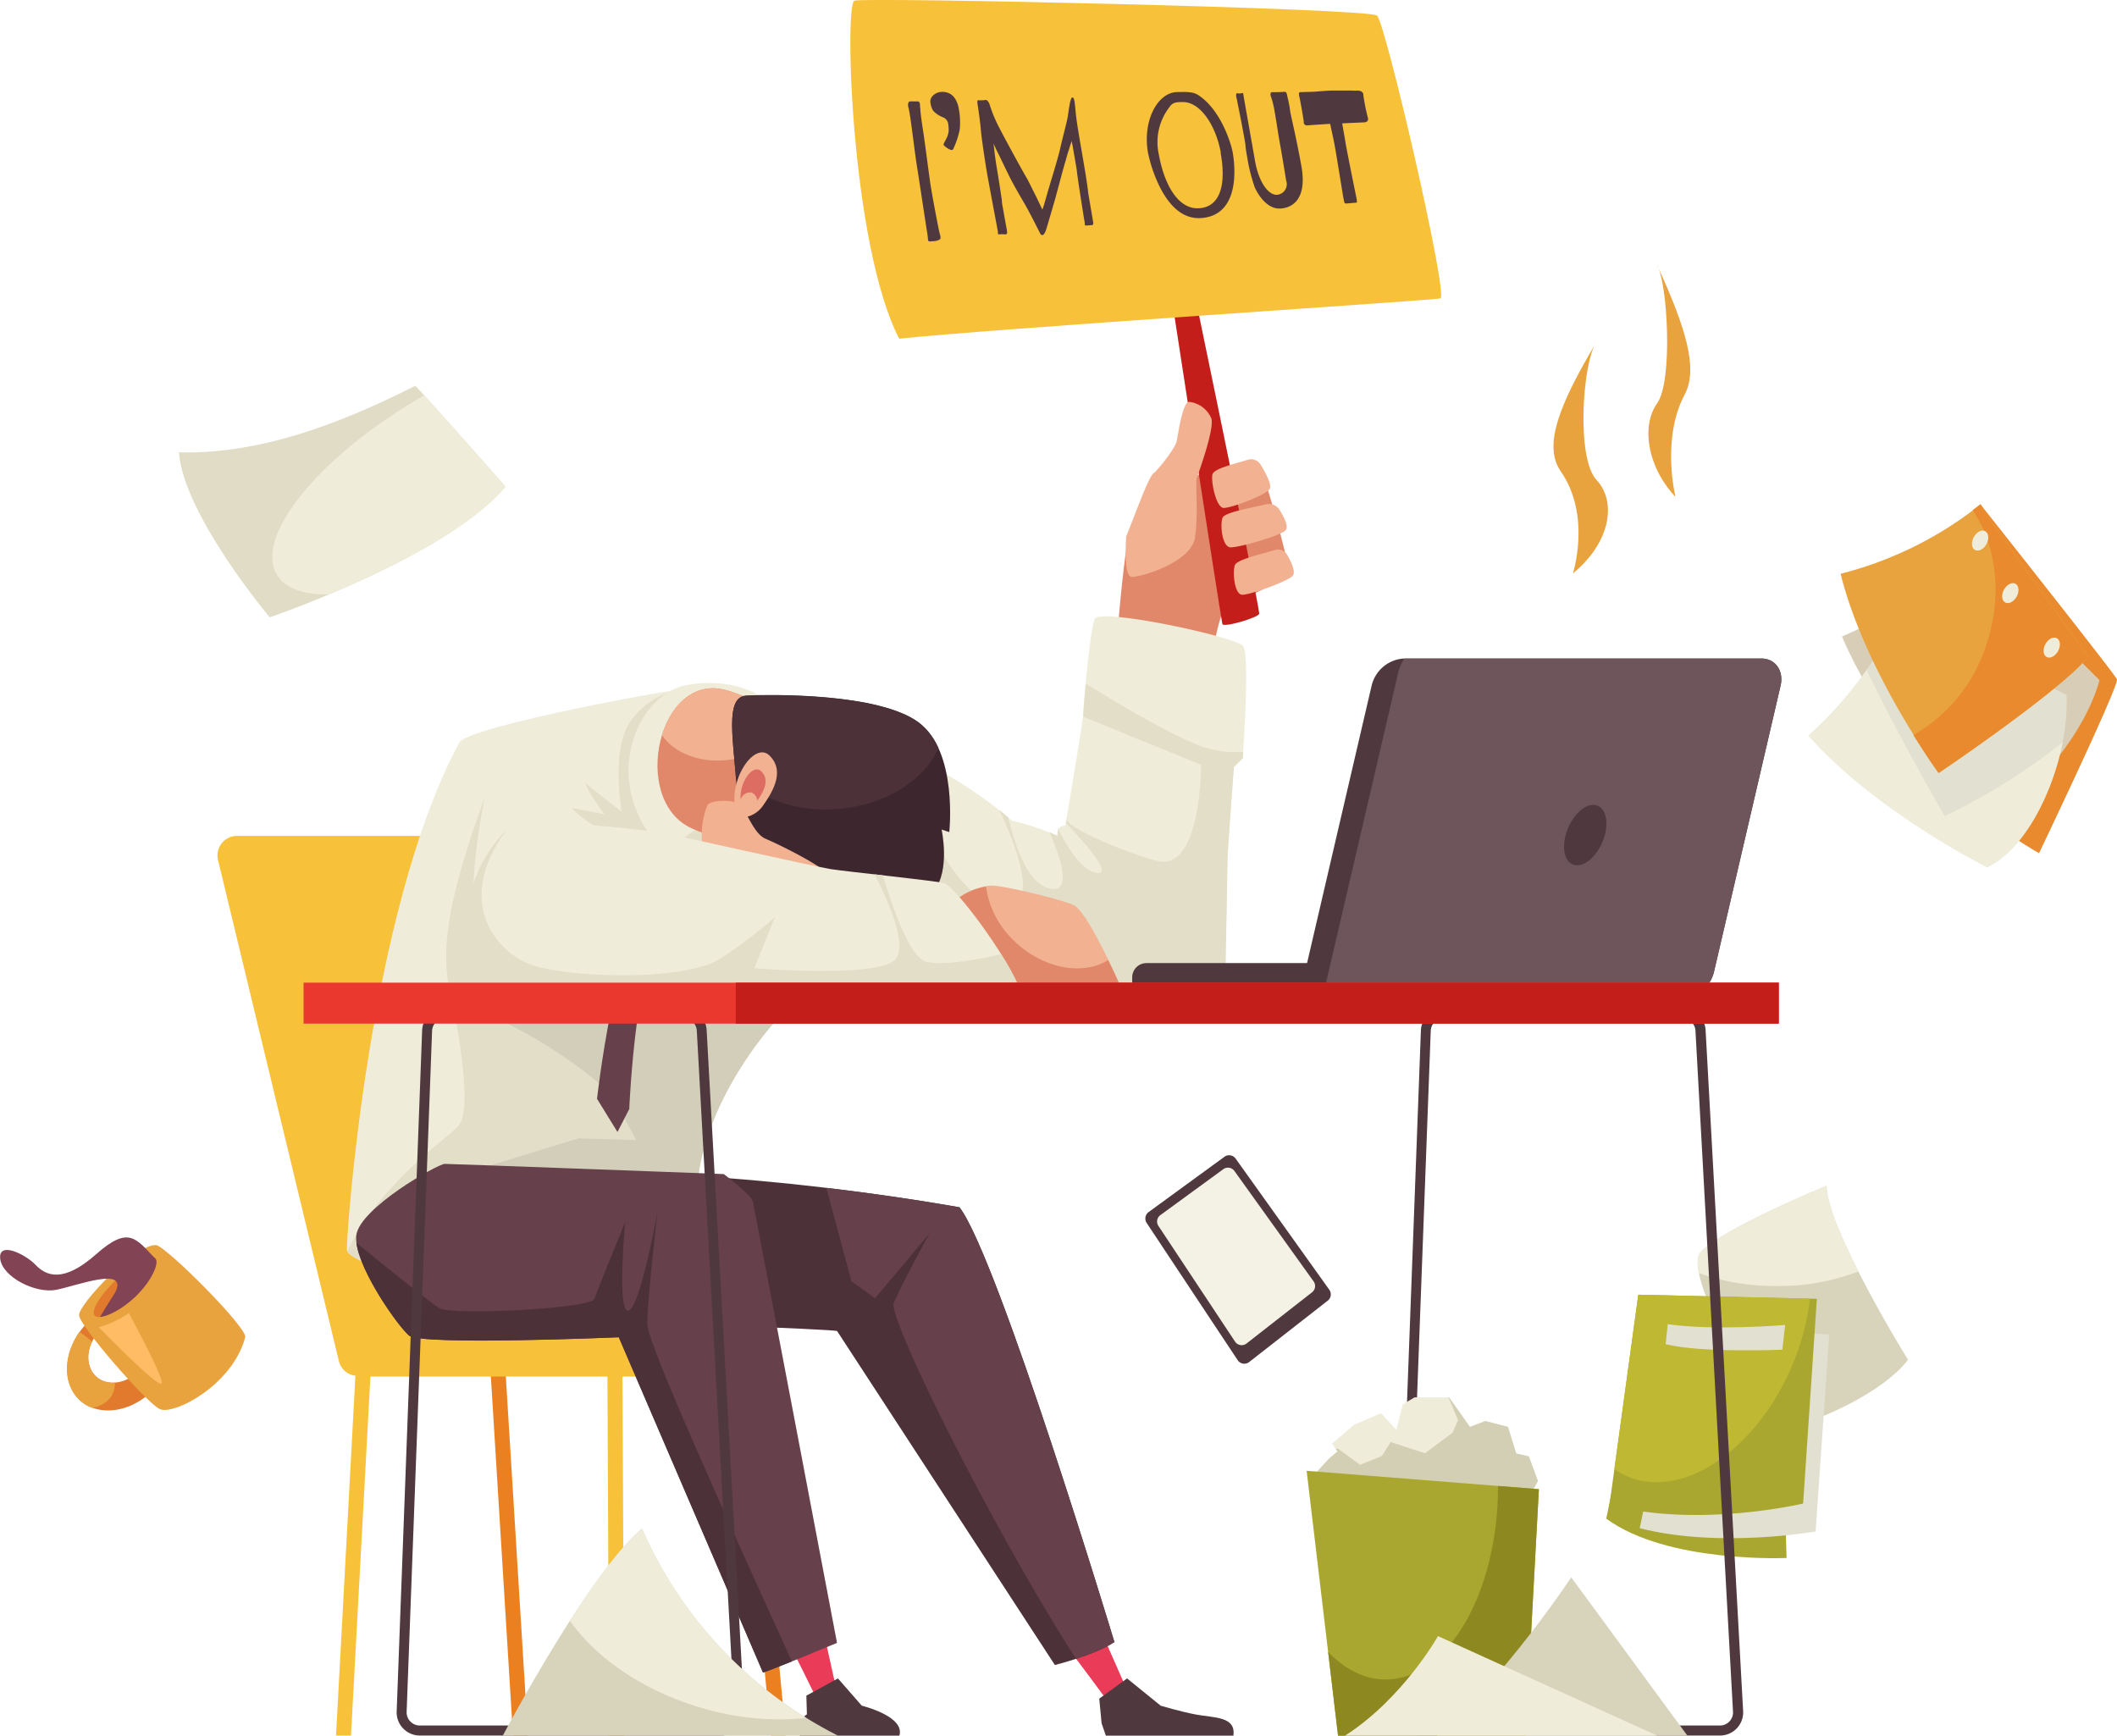 <svg xmlns="http://www.w3.org/2000/svg" viewBox="0 0 359.23 294.51"><defs><style>.cls-1{fill:#aaa730;}.cls-2{fill:#d8d4bc;}.cls-3{fill:#efedda;}.cls-4{fill:#e2e0d0;}.cls-5{fill:#e0dcc6;}.cls-6{fill:#e88a2d;}.cls-7{fill:#d8ceb8;}.cls-8{fill:#e8a33f;}.cls-9{fill:#bfb832;}.cls-10{fill:#4f393e;}.cls-11{fill:#f4f2e4;}.cls-12{fill:#e27a2d;}.cls-13{fill:#824354;}.cls-14{fill:#ffbc64;}.cls-15{fill:#ea801f;}.cls-16{fill:#f7c139;}.cls-17{fill:#e08869;}.cls-18{fill:#c41e1a;}.cls-19{fill:#e2dec7;}.cls-20{fill:#ea3b58;}.cls-21{fill:#d3ceba;}.cls-22{fill:#66404a;}.cls-23{fill:#4c3139;}.cls-24{fill:#d3cfb4;}.cls-25{fill:#6d555b;}.cls-26{fill:#f2b191;}.cls-27{fill:#3d262e;}.cls-28{fill:#ea382f;}.cls-29{fill:#dd6d62;}.cls-30{fill:#8e8820;}</style></defs><g id="Layer_2" data-name="Layer 2"><g id="Layer_1-2" data-name="Layer 1"><path class="cls-1" d="M272.56,257.68c10.32,7.61,30.6,6.68,30.6,6.68s-.67-19.89.17-23.93l-26.54-3.11Z"/><path class="cls-2" d="M301.86,243c17.55-5.44,21.9-12.28,21.9-12.28s-13.67-22.06-13.82-29.52c0,0-17.41,7.14-21.29,11.18S301.86,243,301.86,243Z"/><path class="cls-3" d="M309.94,201.2s-17.41,7.14-21.29,11.18c-.64.67-.71,2-.38,3.63a38.28,38.28,0,0,0,13.2,2.2,37.36,37.36,0,0,0,13.87-2.47C312.49,210.13,310,204.35,309.94,201.2Z"/><path class="cls-4" d="M278.24,259.31c13.65,3.46,29.85.55,29.85.55l2.31-33.41-25-1.4Z"/><path class="cls-1" d="M273.11,255.35c15.15,4,32.86-.23,32.86-.23l2.33-34.73-30.3-.7Z"/><path class="cls-5" d="M30.36,76.75c.78,10.59,15.41,28,15.41,28s30.09-10.27,40-22.19c0,0-12.32-14-15.29-17.1C57.12,72.21,43.74,77.1,30.36,76.75Z"/><path class="cls-6" d="M359.22,115.26c-.44-1-23.17-29.69-23.17-29.69l-11.94,14.85,9.4,35.13A68.92,68.92,0,0,0,346,144.77S359.66,116.21,359.22,115.26Z"/><path class="cls-7" d="M312.57,108c6.63,15.82,21.62,30.83,21.62,30.83,9.14-1.07,19.5-13.9,22.07-23.42,0,0-20.27-20.26-22.08-22.7A62.87,62.87,0,0,1,312.57,108Z"/><path class="cls-4" d="M306.88,124.81c11.33,12.88,30.32,22.33,30.32,22.33,8.32-3.93,14.05-19.39,13.45-29.23,0,0-25.66-12.75-28.16-14.49A62.8,62.8,0,0,1,306.88,124.81Z"/><path class="cls-3" d="M330,138.49s-7.22-12.33-13.27-24.81a60.58,60.58,0,0,1-9.83,11.13c11.33,12.88,30.32,22.33,30.32,22.33,6.27-3,11.06-12.46,12.79-21.17A106.83,106.83,0,0,1,330,138.49Z"/><path class="cls-8" d="M312.33,97.36C316.45,114,329,131.15,329,131.15s20.48-13.79,25.41-19.75c0,0-16.9-23.14-18.31-25.83A63,63,0,0,1,312.33,97.36Z"/><path class="cls-6" d="M336.05,85.57c-.44.34-.88.65-1.31,1,4,5.88,5.15,14.46,2.31,22.87a27.13,27.13,0,0,1-12.36,15.29c2.46,4,4.26,6.44,4.26,6.44s20.48-13.79,25.41-19.75C354.36,111.4,337.46,88.26,336.05,85.57Z"/><path class="cls-3" d="M349.23,110.47c.48-.88.39-1.86-.2-2.18s-1.47.12-1.95,1-.39,1.86.21,2.19S348.75,111.35,349.23,110.47Z"/><path class="cls-3" d="M342.21,101.23c.48-.88.38-1.85-.21-2.18s-1.46.13-1.95,1-.38,1.86.21,2.18S341.72,102.12,342.21,101.23Z"/><path class="cls-3" d="M337.08,92.32c.48-.88.39-1.86-.21-2.19s-1.46.13-1.94,1-.39,1.86.2,2.19S336.6,93.2,337.08,92.32Z"/><path class="cls-9" d="M278,219.69l-4.06,29.59a12.42,12.42,0,0,0,2.2,1.23c9.28,4,21.77-4.34,27.88-18.6a41,41,0,0,0,3.11-11.55Z"/><path class="cls-3" d="M85.8,82.57S76.32,71.82,72,67.07C55.08,76.78,43.79,90,46.65,96.86c1.16,2.77,4.47,4.08,9.13,4C65.47,96.84,79.58,90,85.8,82.57Z"/><path class="cls-10" d="M194.56,207.49,210,230.77a1.35,1.35,0,0,0,2,.32l13.3-10.39a1.35,1.35,0,0,0,.27-1.85l-15.9-22.26a1.35,1.35,0,0,0-1.89-.31l-12.85,9.37A1.37,1.37,0,0,0,194.56,207.49Z"/><path class="cls-11" d="M196.56,208l13,19.63a1.35,1.35,0,0,0,2,.31l11.08-8.66a1.35,1.35,0,0,0,.27-1.84L209.47,198.7a1.35,1.35,0,0,0-1.89-.31l-10.7,7.81A1.34,1.34,0,0,0,196.56,208Z"/><path class="cls-4" d="M283,224.69c8,1.15,19.92.13,19.92.13l-.48,4.2s-13.8.59-19.8-.94Z"/><path class="cls-12" d="M23,233.17c-2.6,2.05-5.88,1.89-7.32-.36s-.56-5.54,1.87-7.61c-.6-.58-1.21-1.11-1.81-1.61-4.12,3.46-5.56,9.1-3.21,12.77s7.88,4,12.22.61c.3-.24.59-.5.87-.76a32.07,32.07,0,0,0-2-3.62A7.12,7.12,0,0,1,23,233.17Z"/><path class="cls-8" d="M41.61,226.9c-2.14,8.15-12.2,13.34-14.53,12.18s-13.5-14-13.66-15.88S23.18,211,26.48,211.27C28.13,211.43,42,225.28,41.61,226.9Z"/><path class="cls-12" d="M26.32,213.5c-.8-.73-3.74.88-6.56,3.58s-4.45,5.47-3.65,6.19,4-.54,6.83-3.24S27.12,214.22,26.32,213.5Z"/><path class="cls-13" d="M26.32,213.5c-.57-.51-2.2.14-4.1,1.52l-1.09,1.79c-1.54,2.47-3.05,4.74-4.16,6.65,1.35-.1,3.78-1.33,6-3.43C25.76,217.33,27.12,214.22,26.32,213.5Z"/><path class="cls-8" d="M12.48,236.36a6.36,6.36,0,0,0,3.12,2.53,4.73,4.73,0,0,0,3.31-2,4.18,4.18,0,0,0,.58-2.29,4.06,4.06,0,0,1-3.86-1.78,5.31,5.31,0,0,1,0-5.15A19.06,19.06,0,0,0,13.47,226C11.14,229.32,10.62,233.45,12.48,236.36Z"/><path class="cls-14" d="M16.78,225.21a17.06,17.06,0,0,0,5.08-2.4s5.66,10.37,5.6,11.86S16.78,225.21,16.78,225.21Z"/><path class="cls-13" d="M16.3,212.83c-5.56,4.93-8.48,3.67-10.26,1.8s-6.4-4.08-6-1,6,5.91,9.49,5.23,12.38-4.15,10,.5l6.77-5.85C23.07,210.17,21.86,207.9,16.3,212.83Z"/><polygon class="cls-15" points="133.34 294.49 130.79 294.49 124.8 230.7 127.35 230.74 133.34 294.49"/><polygon class="cls-15" points="89.59 294.49 87.05 294.49 83.19 231.9 85.73 231.94 89.59 294.49"/><polygon class="cls-16" points="105.91 294.49 103.36 294.49 103.07 232.28 105.62 232.32 105.91 294.49"/><polygon class="cls-16" points="59.56 294.49 57.02 294.49 60.48 230.28 63.03 230.32 59.56 294.49"/><path class="cls-16" d="M74.09,141.84H40.19A3.31,3.31,0,0,0,37,145.93l20.5,85a3.3,3.3,0,0,0,3.21,2.53h33.9a3.31,3.31,0,0,0,3.22-4.09l-20.49-85A3.32,3.32,0,0,0,74.09,141.84Z"/><path class="cls-16" d="M120.8,223.91H63.06a4.84,4.84,0,0,0-4.84,4.84h0a4.84,4.84,0,0,0,4.84,4.83H120.8a4.84,4.84,0,0,0,4.84-4.83h0A4.84,4.84,0,0,0,120.8,223.91Z"/><path class="cls-17" d="M213.27,78.39c-1.08-.65-15.16,3.68-16.89,4.55s-4.12,6.49-4.77,7.79-1.94,15.38-1.94,16.46L205.91,110s1.3-7.58,2.6-7.58,10.17-4.33,10.17-5.63S214.35,79,213.27,78.39Z"/><path class="cls-10" d="M291.88,294.49H240.71a3.93,3.93,0,0,1-3.92-4.07l4.32-115.55a3.91,3.91,0,0,1,3.92-3.78H285.5a3.93,3.93,0,0,1,3.92,3.71l6.37,115.55a3.93,3.93,0,0,1-3.91,4.14ZM245,172.79a2.21,2.21,0,0,0-2.22,2.14l-4.32,115.55a2.24,2.24,0,0,0,.62,1.63,2.19,2.19,0,0,0,1.6.68h51.17a2.19,2.19,0,0,0,1.61-.69,2.22,2.22,0,0,0,.61-1.66l-6.37-115.55a2.23,2.23,0,0,0-2.23-2.1Z"/><path class="cls-18" d="M207.42,105.89c-.2-.61-10.82-69.73-10.82-69.73l3-1.3s14.29,68.65,14.07,69.3S207.64,106.54,207.42,105.89Z"/><path class="cls-3" d="M210.89,109.57c-1.3-1.51-24.26-6.49-25.12-4.54s-2,15.59-2,16.45-3,18.63-3,18.63c-1.74,0-1.3,1.73-1.3,1.73a42.32,42.32,0,0,0-7.8-2.6s-6.93-6.5-19.7-12.34l.43,41.79h55.44s.43-21.87.43-22.95,1.08-15.59,1.08-15.59l1.52-1.52S212.19,111.09,210.89,109.57Z"/><path class="cls-19" d="M204.68,126.9c-4.78-1.42-15.45-7.82-20.44-10.9-.25,2.82-.42,5.14-.42,5.48a.82.82,0,0,1,0,.14l20,8.16s0,18.05-7.36,16.32c-3.31-.78-13.83-4.72-15.5-6.92,0,.18-.06.34-.08.47,3.2,3.35,7.91,8.67,5.33,8.47s-5.16-4.53-6.63-7.38a1.89,1.89,0,0,0-.08,1.1c-.44-.22-.91-.43-1.4-.62,1.83,4.24,4,10.57-.12,9.5-3.62-.95-5.75-7.17-6.88-12-.35-.3-.86-.73-1.53-1.26,2.85,6.05,6.74,16.1,1.19,16.3-7,.26-13.63-11.88-18.76-26.42l.43,41.36h55.44s.43-21.87.43-22.95,1.08-15.59,1.08-15.59l1.52-1.52s0-.4.07-1.08A17.31,17.31,0,0,1,204.68,126.9Z"/><path class="cls-20" d="M131.46,274.46c1.25,1.61,8.4,16.42,8.4,16.42l2.43-2.58-3.94-17.74Z"/><path class="cls-20" d="M178.69,276.61c1.45,1.29,11.12,14.58,11.12,14.58l2.17-2.75-6.93-15.73Z"/><path class="cls-10" d="M152.61,294.51H135.74a3,3,0,0,1,1.18-3.61l-.09-3.18,5.36-2.92,4.05,4.63S153.63,291.22,152.61,294.51Z"/><path class="cls-10" d="M209.3,294.51H187.65l-.72-2.09-.4-4.19,4.72-3.43,5.71,4.63s3.36,1,5.95,1.49C206.13,291.52,209.71,291.22,209.3,294.51Z"/><path class="cls-3" d="M154.37,127.76c-2.82-2.16-31.62-11.26-35.08-11.26S79.44,123.22,77.93,126c-15.57,28.91-19.28,85.11-19.06,86.19S63.63,215,63.63,215l54.57-12.34c.65-15.81,13.43-29.45,13.43-29.45l24.47-4.77S157.18,129.93,154.37,127.76Z"/><path class="cls-19" d="M154.37,127.76c-2-1.53-17-6.53-26.81-9.32-13.69-5.26-20.26,2.21-21.63,6-3.32,9.24,3,25.92,2,30.18-2.11,9.58-21.36,9.09-25.69,5.19s0-24.47,0-24.47c-4.25,11.78-7.83,23.23-6.07,32,0,0,4.77,20.57,1.52,23.82-2.6,2.61-13.13,9.67-18.77,21.17.59,1.09,4.69,2.65,4.69,2.65l54.57-12.34c.65-15.81,13.43-29.45,13.43-29.45l24.47-4.77S157.18,129.93,154.37,127.76Z"/><path class="cls-21" d="M81.68,171.65a80.33,80.33,0,0,1,22.09,14l4.18,7.8-9.81-.29-16.46,5.05,27.94,6.42,8.58-1.94c.65-15.81,13.43-29.45,13.43-29.45l8.55-1.67,1-2.37Z"/><path class="cls-22" d="M110.84,150.5c-6.49,8.45-9.53,35.95-9.53,35.95l3.47,5.63,2-3.9s1.08-28.15,7.58-36.6Z"/><path class="cls-3" d="M112.59,144.41c-11.11-11.31-4.68-26.32,3.51-28.08s21.25,1.37,17.74,17.16-8.58,19.3-8.58,19.3L122,140.31l-2.34-.58Z"/><path class="cls-23" d="M179,282.52s6.93-1.73,10.11-3.89c0,0-19.64-65-26.28-73.77,0,0-39.26-7.22-69.29-5.49l10.1,24.83s38.19,1.34,38.41,1.66Z"/><path class="cls-22" d="M182.59,281.47a28.61,28.61,0,0,0,6.5-2.84s-19.64-65-26.28-73.77c0,0-9.43-1.74-22.59-3.3l4.26,15.85,4,2.89,9.24-11s-4.91,8.95-6.06,11.84C150.7,223.67,168.15,259,182.59,281.47Z"/><path class="cls-22" d="M129.47,283.82c1.15-.29,12.56-5.05,12.56-5.05s-14-73.77-14.3-74.93-4.91-4.62-4.91-4.62-46.19-1.73-47.35-1.73S61,205,60.46,209.62s6.93,15.3,8.95,17,35.59.29,35.59.29Z"/><path class="cls-23" d="M109.83,224.63c0-3.75,1.73-19,1.73-19s-2.88,16.17-4.9,16.74-.58-15-.58-15-4.62,11.26-5.2,13S76.63,223.19,74.61,222c-1.37-.78-9.2-7.09-14.13-11.11.64,5.07,7.08,14.15,8.93,15.73,2,1.74,35.59.29,35.59.29l24.47,56.88c.46-.11,2.55-.94,4.9-1.89C124.09,259.34,109.83,228,109.83,224.63Z"/><polygon class="cls-3" points="259.43 247.12 257.28 246.62 255.89 242.12 252.04 241.12 249.43 242.12 245.89 237.11 240.04 237.11 238.03 238.28 236.96 242.62 234.34 239.78 229.72 241.78 226.03 244.96 226.95 246.29 225.56 247.46 223.1 250.13 223.87 253.63 258.36 256.13 260.97 251.29 259.43 247.12"/><polygon class="cls-24" points="259.43 247.12 257.28 246.62 255.89 242.12 252.04 241.12 249.43 242.12 245.89 237.11 245.8 237.11 247.41 240.96 246.5 243.09 241.81 246.59 235.98 244.69 234.48 247.06 230.79 248.55 226.99 245.77 226.68 245.91 226.95 246.29 225.56 247.46 223.1 250.13 223.87 253.63 258.36 256.13 260.97 251.29 259.43 247.12"/><polygon class="cls-1" points="261.13 252.69 221.72 249.57 227.05 294.51 258.87 294.51 261.13 252.69"/><rect class="cls-10" x="192.12" y="163.42" width="87.59" height="6.64" rx="2.42"/><path class="cls-10" d="M298.88,111.74H238.15a6,6,0,0,0-5.41,4.64l-11.28,48.47c-.59,2.56.87,4.64,3.26,4.64h60.73a6,6,0,0,0,5.41-4.64l11.28-48.47C302.73,113.82,301.27,111.74,298.88,111.74Z"/><path class="cls-25" d="M298.88,111.74H238.33a6.94,6.94,0,0,0-1.06,2.35l-12.88,55.36v0l.33,0h60.73a6,6,0,0,0,5.41-4.64l11.28-48.47C302.73,113.82,301.27,111.74,298.88,111.74Z"/><path class="cls-17" d="M117.34,140.54c-10.49-4.79-5.63-26.85,6.06-23.39s11.91,10.83,9.75,16.68S127.3,145.09,117.34,140.54Z"/><path class="cls-26" d="M121.74,129.06c5.46,0,9.92-3,10.29-6.85-1.66-2-4.38-3.8-8.63-5.06-5.49-1.62-9.47,2.37-11.07,7.57C114,127.28,117.55,129.06,121.74,129.06Z"/><path class="cls-27" d="M125.13,137.51c0-9.31-2.81-19.27,1.52-19.49s22.52-.43,29.23,4.55,5.2,18.62,5.2,18.62l-1.3-.43s1.52,6.93-1.3,10.39-12.56,4.12-18.62,2.82S125.13,137.51,125.13,137.51Z"/><path class="cls-23" d="M159.26,127a11,11,0,0,0-3.38-4.38c-6.71-5-24.9-4.77-29.23-4.55-3.43.17-2.38,6.46-1.79,13.69a22.8,22.8,0,0,0,15.43,5.58C149,137.29,156.47,133,159.26,127Z"/><path class="cls-26" d="M124.48,151.37c-8-5.34-4.87-13.86-4.43-14.73s3.89-1,5.19-.32,2.49,5.09,4.66,6,9.09,4.33,10.39,5.85a16.5,16.5,0,0,1,2.17,3.46S127.08,153.1,124.48,151.37Z"/><path class="cls-26" d="M125.28,138.73c-2.47-5.28,2.55-13.22,5.3-10.52s.39,6.36-1.17,8.58A4.68,4.68,0,0,1,125.28,138.73Z"/><path class="cls-26" d="M161.73,153.1a11.05,11.05,0,0,1,6.28-2.82c1.52-.21,11.48,2.17,14.08,3.25s8.44,14.73,8.44,14.73H165.85Z"/><path class="cls-17" d="M171.44,159a15.45,15.45,0,0,1-4.12-8.55,10.7,10.7,0,0,0-5.59,2.7l4.12,15.16h24.68s-1.06-2.48-2.48-5.41C183.44,165.78,176.26,164.17,171.44,159Z"/><path class="cls-19" d="M105.64,142.11c-5.37-6.42-6.39-9.29-6.39-9.29l8.85,7Z"/><path class="cls-19" d="M106,143.34c-7.42-4.17-9-6.25-9-6.25l10.8,2.08Z"/><path class="cls-3" d="M87.5,140.76c4.46-2.5,25.57.65,25.57.65s25.15,5.63,27.87,6.06,17.6,1.95,19.28,2.38,10.69,12.13,13.2,18.84H79.74S77.44,146.39,87.5,140.76Z"/><path class="cls-19" d="M169.88,161.9c-3,.7-9.84,2.12-12.84,1.23-2.69-.79-5.66-9.37-7.24-14.6l-1.38-.16c2.33,4.53,6,12.8,3.13,14.76-4,2.75-23.53,1.16-23.53,1.16l3.47-8.66a86.62,86.62,0,0,1-9.1,6.93c-5.77,3.89-24.69,3.46-31.76,1.3-6.07-1.86-13.89-10.54-4.69-23-10.83,10.71-6.2,27.82-6.2,27.82h93.68A40.28,40.28,0,0,0,169.88,161.9Z"/><path class="cls-8" d="M266.9,97.3c6.35-5.19,7.51-12.12,4-15.88s-2.31-20.21,0-23.38c-6.35,10.68-9.08,17.57-6.06,21.94C270.08,87.49,266.9,97.3,266.9,97.3Z"/><path class="cls-8" d="M284.31,84.31c-4.89-5.2-5.79-12.13-3.11-15.88S283,48.22,281.2,45c4.9,10.69,7,17.58,4.67,21.95C281.86,74.49,284.31,84.31,284.31,84.31Z"/><path class="cls-10" d="M122.39,294.49H71.23a3.93,3.93,0,0,1-3.92-4.07l4.32-115.55a3.91,3.91,0,0,1,3.92-3.78H116a3.92,3.92,0,0,1,3.91,3.71l6.38,115.55a3.93,3.93,0,0,1-3.92,4.14ZM75.55,172.79a2.22,2.22,0,0,0-2.23,2.14L69,290.48a2.24,2.24,0,0,0,2.23,2.31h51.16a2.21,2.21,0,0,0,2.22-2.35l-6.37-115.55a2.22,2.22,0,0,0-2.22-2.1Z"/><rect class="cls-28" x="51.51" y="166.74" width="250.33" height="6.95"/><rect class="cls-18" x="124.85" y="166.74" width="176.99" height="6.95"/><path class="cls-29" d="M127.49,134.47a1.57,1.57,0,0,1,1,1.41c.92-1.31,2.29-3.45.68-5-1.39-1.37-3.75,1.87-3.48,4.78A1.69,1.69,0,0,1,127.49,134.47Z"/><path class="cls-26" d="M191.11,91c1.59-3.9,3.75-10,4.62-10.68s3.61-4.19,3.9-5.34,1-6.79,2.16-6.79A4.64,4.64,0,0,1,205.55,71c.57,1.73-2.17,9.24-2.46,10.1s.29,5.63-.29,10S193.42,98,192,97.88,191.11,91,191.11,91Z"/><path class="cls-16" d="M152.58,57.47c14.79-1.6,90.37-6.5,91.83-6.83s-9.3-46.75-10.75-48S146.77-.49,145,.11,144.45,41.71,152.58,57.47Z"/><path class="cls-26" d="M213.9,78.83a1.89,1.89,0,0,0-2.18-.81c-2.28.72-5.85,1.49-6,2.54-.22,1.3.65,5.63,1.95,5.63s7.15-2.17,7.8-3.25C215.85,82.24,214.74,80.19,213.9,78.83Z"/><path class="cls-26" d="M217,86.33a2.15,2.15,0,0,0-2.36-.71c-2.68.63-6.85,1.32-7.2,2.26-.43,1.15-.07,5,1.4,5s8.41-1.93,9.3-2.9C218.76,89.38,217.79,87.55,217,86.33Z"/><path class="cls-26" d="M218.33,94a1.85,1.85,0,0,0-2.17-.62c-2.47.74-6.31,1.59-6.63,2.54-.4,1.18-.07,5,1.28,5s7.75-2.26,8.58-3.26C219.92,96.94,219,95.15,218.33,94Z"/><path class="cls-10" d="M272.32,141.7c.75-2.84-.12-5.13-1.95-5.13s-3.94,2.29-4.7,5.13.12,5.12,1.95,5.12S271.56,144.53,272.32,141.7Z"/><path class="cls-30" d="M254.2,252.14c0,18.14-8.55,32.84-19.06,32.84-3.57,0-6.91-1.7-9.77-4.66l1.68,14.19h31.82l2.26-41.82Z"/><path class="cls-10" d="M156.63,22.16c.29,1.78,1,7.45,1.26,9.14s1.35,7.54,1.58,8.37a2.13,2.13,0,0,1,.11.46c.07.37-.05.45-.23.56a2.06,2.06,0,0,1-1,.23c-1.08.09-.76.2-1-1.34-.22-1.27-1.4-9.2-1.76-11.4s-1.1-8.63-1.33-9.41c0-.24-.11-.47-.15-.7-.07-.46,0-.86.38-.87.23,0,.73,0,1.21,0,.26,0,.36.19.4.45s0,.53.07.79C156.18,19.1,156.36,20.35,156.63,22.16Z"/><path class="cls-10" d="M158.33,18.77a3.66,3.66,0,0,1-.45-1.37c-.16-.94.86-1.79,1.94-1.81s2.23.43,2.77,2.36a12.5,12.5,0,0,1,.27,4,14.27,14.27,0,0,1-1.12,3.36.27.27,0,0,1-.23.14c-.51,0-1.35-.76-1.4-.86,0-.49.8-1.19.87-2.47a6.49,6.49,0,0,0-.07-1A1.4,1.4,0,0,0,160,19.9,4.47,4.47,0,0,1,158.33,18.77Z"/><path class="cls-10" d="M169,27.63c.19,1.09.83,5,1,6.38,0,.46.16,1.13.28,1.84.24,1.39.54,3,.59,3.27,0,0,0,.06,0,.09.07.39,0,.57-.34.56a4.63,4.63,0,0,0-1,0c-.12,0-.16,0-.19-.21s0-.33-.07-.59c-.12-.68-1.54-8.16-1.83-9.87s-.92-5.93-1-7.06-.45-3.73-.57-4.4a.5.5,0,0,0,0-.12c-.1-.61.1-.52.32-.5h.25c.21,0,.49,0,.76-.06s.6.31.77.91a22.86,22.86,0,0,0,1.59,3.79c.61,1.22,3.93,7.34,4.73,8.67.39.71,1,2,1.59,3.14l1,2.1.26-.76.52-1.8c.38-1.39,1.84-6,2.23-7.76s1.06-4.21,1.25-5.21.42-3.5.84-3.51c.17,0,.27.27.35.69.11.65.17,1.63.28,2.58.2,1.6.7,4.46.95,5.91s1,5.78,1.09,7l.86,5.06s0,.06,0,.09c0,.22-.05.32-.25.34s-.76.07-1,.06-.15-.08-.18-.24,0-.32-.07-.53c-.09-.56-1.11-6.86-1.27-8.42-.1-.74-.33-2-.52-3.12-.11-.65-.22-1.3-.37-2-.17.51-.35,1-.47,1.46-.29.8-.5,1.75-.71,2.36-.34,1.18-1.31,4.86-1.6,5.9s-1.34,4.59-1.49,5.09-.41,1.1-.68,1.13-.36-.2-.59-.66-1.83-3.61-2.38-4.54-2.38-4.07-2.88-5.23c-.32-.6-.9-1.86-1.46-3-.33-.66-.7-1.38-1-2.11l.14,1.19C168.8,26.25,168.94,27.09,169,27.63Z"/><path class="cls-10" d="M209.16,25.79c.36,1.95,1.49,10.6-5.2,11.2-3.46.31-5.7-2.41-7.14-5.24a24.46,24.46,0,0,1-2-5.74c-1-5.37,1.53-10.3,4.91-10.39,1.39,0,2.6-.13,3.59.51C207.12,18.58,208.88,24.27,209.16,25.79Zm-2,.12c-.86-4.69-3.52-8.68-6.52-8.59-.94,0-1.67,0-2.23.9a9.68,9.68,0,0,0-1.77,8c.84,4.68,3.1,9.43,6.93,9.11S208,30.65,207.12,25.91Z"/><path class="cls-10" d="M213,27.52c.62,3.33,2.21,5.66,3.74,5.53a1.81,1.81,0,0,0,1.52-2.37c-.13-.7-.69-4.27-1.08-6.37-.27-1.45-.61-3.88-.94-5.66a14.18,14.18,0,0,0-.46-1.91,5,5,0,0,1-.17-.53c-.13-.69.34-.57.55-.57s1.11,0,1.64-.05.52.21.62.65.22.88.33,1.49c.06.3.11.6.14.88.12,1,1,4.33,1.94,9.57s-1.19,7-3.44,7.2-3.81-2.13-4.47-3.58a28.85,28.85,0,0,1-1.24-4.86c-.18-1-.31-1.79-.33-2.17s-.21-1.42-.44-2.64c-.36-2-.86-4.36-1-5.15a3.35,3.35,0,0,1-.11-.46c-.15-.79.15-.74.34-.66l.27,0c.14,0,.25-.06.41-.07s.15.11.18.31C210.62,14.09,212.27,23.35,213,27.52Z"/><path class="cls-10" d="M225.77,15.37c.61,0,2.55,0,3.75,0a7.09,7.09,0,0,0,.82,0c.76,0,1,.43,1,.64s.11.9.32,2c.15.77.35,1.59.46,2s-.12.72-.6.75l-3.77.17.49,2.78c.06.46.22,1.29.41,2.29.58,3,1.5,7.48,1.58,7.88l0,.14c.08.41,0,.36-.25.38l-1.48.13c-.42,0-.38-.13-.53-.9s-1.24-7.65-1.51-9.06c-.21-1.12-.6-2.82-.74-3.55-1.52.07-3.62.24-3.92.26a.54.54,0,0,1-.57-.61c0-.25-.38-2.4-.61-3.63a7.88,7.88,0,0,0-.18-.79c0-.06,0-.14,0-.19-.09-.44.15-.42.33-.43l2.21-.06C223.57,15.52,225,15.4,225.77,15.37Z"/><path class="cls-2" d="M108.94,259.39c-9,7.46-23.62,35.12-23.62,35.12H142.2A71.51,71.51,0,0,1,108.94,259.39Z"/><path class="cls-3" d="M108.94,259.39c-3.61,3-8.12,9.23-12.23,15.63,4.44,6.3,12.35,11.82,22.16,14.72a46.2,46.2,0,0,0,17.94,1.78A71.83,71.83,0,0,1,108.94,259.39Z"/><path class="cls-2" d="M243.85,294.51c11.66-10,22.77-26.87,22.77-26.87l19.71,26.87Z"/><path class="cls-3" d="M228.24,294.51c9.83-6.31,15.77-16.89,15.77-16.89l37.2,16.89Z"/></g></g></svg>